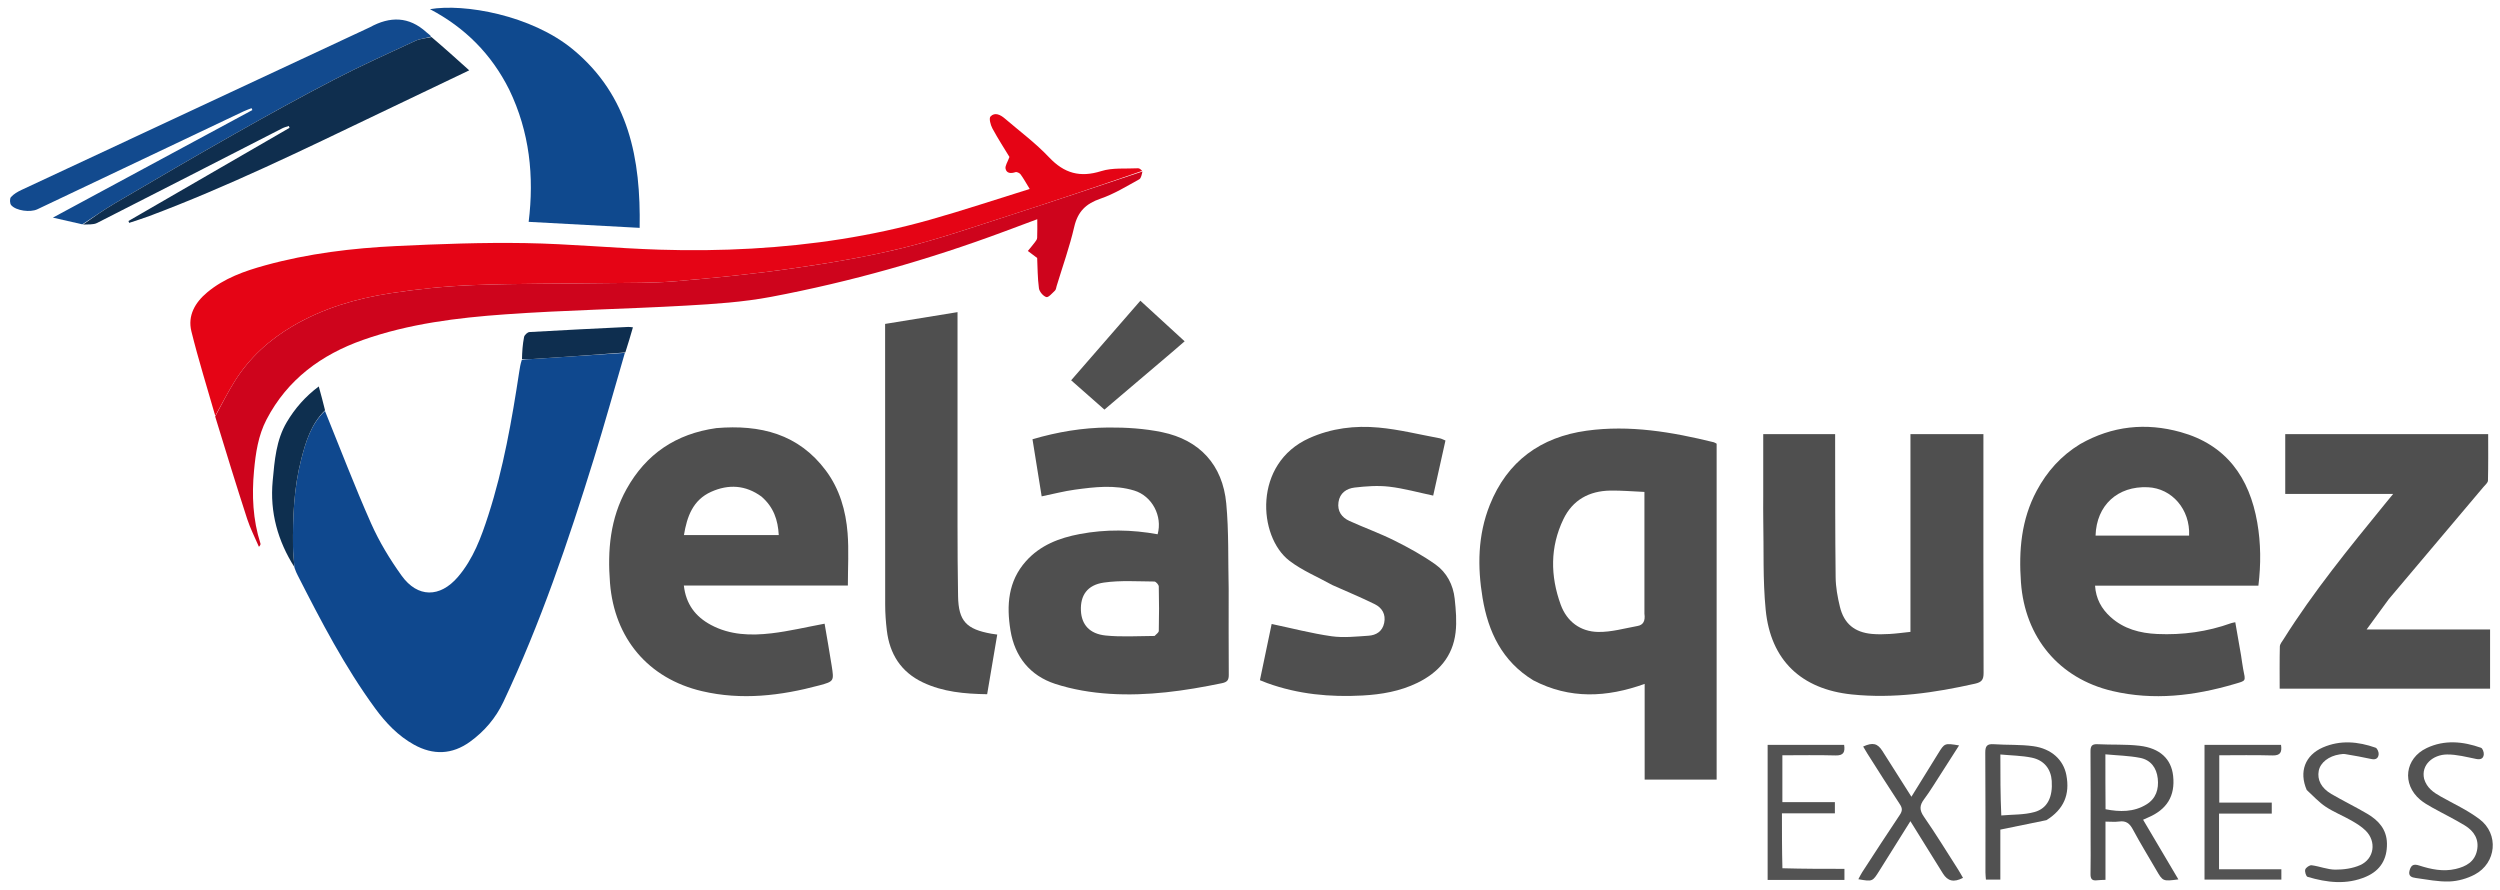 <svg version="1.1" id="Layer_1" xmlns="http://www.w3.org/2000/svg" xmlns:xlink="http://www.w3.org/1999/xlink" x="0px" y="0px"
	 width="100%" viewBox="0 0 1545 550" enable-background="new 0 0 1545 550" xml:space="preserve">
<path fill="none" opacity="1" stroke="none" 
	d="
M1187,551 
	C791.38,551 396.261,551 1.071,551 
	C1.071,367.736 1.071,184.471 1.071,1.103 
	C516,1.103 1031,1.103 1545.978,1.103 
	C1545.978,184.406 1545.978,367.703 1545.978,551 
	C1426.471,551 1306.985,551 1187,551 
M266.741,22.281 
	C265.664,21.501 264.499,20.817 263.522,19.927 
	C252.694,10.063 241.006,10.025 228.691,16.795 
	C227.963,17.195 227.185,17.5 226.431,17.852 
	C155.374,51.013 84.313,84.165 13.28,117.378 
	C10.905,118.489 8.462,119.908 6.764,121.818 
	C5.927,122.759 6.025,125.758 6.909,126.779 
	C9.943,130.284 18.753,131.393 23.06,129.348 
	C65.531,109.174 108.003,89.002 150.483,68.849 
	C152.099,68.082 153.807,67.509 155.472,66.845 
	C155.634,67.235 155.796,67.625 155.958,68.015 
	C115.154,90.019 74.351,112.022 32.688,134.49 
	C39.569,136.059 45.23,137.35 51.641,138.919 
	C54.439,138.582 57.616,138.994 59.977,137.796 
	C98.192,118.409 136.301,98.813 174.45,79.294 
	C175.713,78.648 177.138,78.318 178.487,77.841 
	C178.638,78.228 178.789,78.614 178.94,79.001 
	C145.757,98.194 112.574,117.387 79.391,136.58 
	C79.539,136.967 79.687,137.353 79.836,137.739 
	C84.015,136.329 88.239,135.038 92.367,133.489 
	C140.773,115.323 187.173,92.66 233.736,70.364 
	C252.232,61.507 270.737,52.668 289.974,43.469 
	C282.567,36.795 274.83,29.823 266.741,22.281 
M132.941,257.811 
	C139.521,278.794 145.974,299.818 152.762,320.733 
	C154.675,326.629 157.571,332.205 160.016,337.928 
	C160.955,337.011 161.109,336.351 160.932,335.795 
	C156.256,321.136 155.576,306.131 156.985,290.939 
	C158,279.996 159.546,269.19 164.721,259.258 
	C177.646,234.45 198.631,219.148 224.317,210.078 
	C252.7,200.055 282.485,196.381 312.26,194.265 
	C349.416,191.625 386.709,190.98 423.909,188.87 
	C441.484,187.873 459.217,186.727 476.465,183.466 
	C525.676,174.162 573.775,160.545 620.739,143.044 
	C627.367,140.574 633.992,138.098 641.031,135.472 
	C641.031,139.764 641.136,143.41 640.96,147.043 
	C640.914,148.004 640.105,149 639.467,149.846 
	C638.111,151.643 636.638,153.352 635.213,155.098 
	C637.017,156.455 638.822,157.812 640.967,159.425 
	C641.244,165.244 641.201,171.758 642.06,178.152 
	C642.341,180.244 644.666,182.987 646.628,183.599 
	C647.897,183.994 650.304,181.166 651.994,179.564 
	C652.63,178.961 652.707,177.749 652.994,176.802 
	C656.695,164.612 661.014,152.565 663.879,140.181 
	C666.063,130.74 671.104,125.85 680.109,122.772 
	C688.469,119.914 696.201,115.128 704.01,110.829 
	C705.326,110.105 705.631,107.546 705.964,105.119 
	C705.072,104.723 704.16,103.944 703.292,103.99 
	C695.671,104.391 687.615,103.528 680.539,105.75 
	C667.471,109.854 657.712,107.156 648.34,97.237 
	C640.037,88.449 630.178,81.126 620.952,73.219 
	C618.297,70.944 614.835,69.156 612.144,71.981 
	C611.07,73.108 612.141,77.201 613.308,79.365 
	C616.77,85.788 620.766,91.924 623.839,96.996 
	C622.719,100.15 621.027,102.467 621.442,104.31 
	C622.094,107.214 624.791,107.317 627.567,106.386 
	C628.405,106.105 630.129,106.936 630.735,107.773 
	C632.657,110.428 634.243,113.327 636.356,116.78 
	C615.411,123.281 595.13,130.048 574.577,135.852 
	C538.615,146.008 501.788,151.502 464.536,153.624 
	C445.627,154.702 426.608,154.898 407.676,154.301 
	C379.933,153.428 352.236,150.685 324.495,150.229 
	C298.068,149.795 271.586,150.79 245.17,152.042 
	C217.757,153.342 190.522,156.645 163.956,163.963 
	C151.097,167.505 138.555,171.928 128.085,180.656 
	C120.542,186.944 115.873,195.026 118.285,204.79 
	C122.618,222.335 128.051,239.609 132.941,257.811 
M200.925,253.174 
	C199.641,248.481 198.356,243.789 196.995,238.816 
	C188.693,245.048 182.292,252.336 177.248,260.844 
	C170.605,272.047 169.715,284.589 168.526,297.137 
	C166.673,316.699 171.763,334.407 182.04,351.633 
	C182.702,352.973 183.349,354.321 184.027,355.653 
	C198.443,383.951 213.072,412.136 231.907,437.845 
	C238.432,446.751 246.002,454.732 255.801,460.18 
	C267.693,466.792 279.379,466.415 290.481,458.386 
	C299.39,451.943 306.365,443.769 311.087,433.775 
	C333.996,385.289 351.167,334.656 366.999,283.543 
	C373.728,261.819 379.802,239.893 386.72,217.584 
	C388.177,212.549 389.633,207.514 391.148,202.278 
	C389.884,202.171 389.063,202.007 388.252,202.047 
	C367.898,203.045 347.542,204.014 327.199,205.208 
	C325.989,205.279 324.113,207.041 323.872,208.275 
	C322.989,212.792 322.668,217.418 321.935,222.814 
	C321.587,225.117 321.241,227.42 320.89,229.723 
	C316.333,259.647 311.122,289.445 301.812,318.33 
	C297.423,331.95 292.498,345.448 282.991,356.545 
	C271.918,369.47 258.085,369.518 248.187,355.736 
	C240.957,345.669 234.39,334.84 229.367,323.534 
	C219.193,300.631 210.266,277.173 200.925,253.174 
M947.906,420.66 
	C970.153,432.198 992.909,431.077 1016.397,422.645 
	C1016.397,442.814 1016.397,462.239 1016.397,481.777 
	C1031.459,481.777 1046.054,481.777 1060.881,481.777 
	C1060.881,412.457 1060.881,343.362 1060.881,274.205 
	C1060.274,273.892 1059.72,273.459 1059.098,273.306 
	C1033.26,266.955 1007.106,262.488 980.511,266.173 
	C952.215,270.093 931.509,284.949 920.681,312.1 
	C913.229,330.786 913.007,350.2 916.238,369.599 
	C919.715,390.472 928.29,408.675 947.906,420.66 
M1285.211,274.667 
	C1273.684,281.687 1265.085,291.345 1258.708,303.222 
	C1249.124,321.072 1247.534,340.175 1248.949,359.892 
	C1251.39,393.894 1272.431,419.285 1305.442,427.048 
	C1330.905,433.036 1356.082,430.035 1380.827,422.749 
	C1388.361,420.531 1387.809,421.204 1386.27,413.419 
	C1385.722,410.648 1385.449,407.823 1384.973,405.035 
	C1383.814,398.243 1382.61,391.459 1381.4,384.536 
	C1380.119,384.823 1379.462,384.899 1378.856,385.117 
	C1364.091,390.434 1348.808,392.505 1333.208,391.81 
	C1322.553,391.334 1312.454,388.709 1304.262,381.251 
	C1298.686,376.175 1295.268,370.021 1294.74,361.932 
	C1328.664,361.932 1362.106,361.932 1395.692,361.932 
	C1397.31,348.66 1397.221,335.736 1394.987,322.906 
	C1390.136,295.044 1375.804,274.859 1347.568,267.015 
	C1326.164,261.07 1305.377,263.127 1285.211,274.667 
M442.267,264.662 
	C417.681,268.082 399.261,280.57 387.186,302.273 
	C377.089,320.423 375.372,340.072 376.983,360.31 
	C379.702,394.476 400.57,419.315 433.831,427.134 
	C458.263,432.877 482.458,429.983 506.349,423.566 
	C515.434,421.126 515.452,420.849 514.003,411.564 
	C512.607,402.608 511,393.685 509.603,385.442 
	C498.283,387.545 487.62,390.115 476.804,391.383 
	C463.996,392.884 451.14,392.531 439.313,386.179 
	C429.801,381.071 423.918,373.4 422.62,361.85 
	C456.649,361.85 490.221,361.85 523.982,361.85 
	C523.982,350.743 524.642,340.073 523.818,329.519 
	C522.733,315.613 518.908,302.267 510.422,290.863 
	C493.532,268.165 469.881,262.283 442.267,264.662 
M759.32,363.5 
	C758.901,346.031 759.455,328.47 757.825,311.114 
	C755.595,287.367 741.437,271.911 718.128,267.075 
	C707.317,264.833 696.011,264.119 684.94,264.198 
	C669.149,264.309 653.553,266.901 638.08,271.464 
	C640.007,283.459 641.893,295.198 643.749,306.753 
	C650.97,305.267 657.562,303.53 664.267,302.615 
	C676.479,300.949 688.81,299.475 700.922,303.151 
	C711.991,306.511 718.535,318.928 715.418,330.178 
	C699.401,327.255 683.328,327.007 667.289,330.04 
	C654.633,332.432 642.893,336.905 634.051,346.803 
	C622.965,359.215 621.954,374.124 624.465,389.544 
	C627.127,405.884 636.584,417.57 652.127,422.637 
	C662.884,426.143 674.444,428.057 685.765,428.775 
	C709.143,430.258 732.245,426.972 755.147,422.214 
	C758.542,421.509 759.406,420.217 759.382,416.988 
	C759.252,399.493 759.32,381.996 759.32,363.5 
M1089.68,307.5 
	C1089.68,311.999 1089.601,316.5 1089.694,320.998 
	C1090.08,339.634 1089.373,358.383 1091.194,376.881 
	C1094.264,408.068 1113.193,425.933 1144.429,429.172 
	C1170.244,431.849 1195.522,428.158 1220.644,422.501 
	C1224.658,421.597 1225.871,420.061 1225.856,415.894 
	C1225.688,368.4 1225.749,320.906 1225.749,273.412 
	C1225.749,271.785 1225.749,270.158 1225.749,268.307 
	C1210.581,268.307 1195.871,268.307 1180.661,268.307 
	C1180.661,309.173 1180.661,349.733 1180.661,390.499 
	C1176.074,390.98 1171.964,391.563 1167.833,391.798 
	C1164.181,392.006 1160.48,392.101 1156.845,391.766 
	C1146.131,390.776 1139.615,385.459 1137.075,375.027 
	C1135.629,369.088 1134.5,362.91 1134.426,356.825 
	C1134.089,329.167 1134.178,301.505 1134.115,273.844 
	C1134.111,272.054 1134.114,270.264 1134.114,268.288 
	C1119.122,268.288 1104.559,268.288 1089.68,268.288 
	C1089.68,281.217 1089.68,293.858 1089.68,307.5 
M1476.478,369.985 
	C1495.916,346.976 1515.359,323.969 1534.782,300.947 
	C1535.834,299.699 1537.529,298.335 1537.563,296.991 
	C1537.804,287.405 1537.692,277.809 1537.692,268.28 
	C1495.466,268.28 1453.897,268.28 1412.277,268.28 
	C1412.277,280.631 1412.277,292.7 1412.277,305.252 
	C1434.391,305.252 1456.234,305.252 1478.966,305.252 
	C1476.817,307.877 1475.259,309.772 1473.709,311.674 
	C1451.734,338.646 1429.725,365.594 1411.177,395.133 
	C1410.3,396.531 1408.98,398.035 1408.944,399.515 
	C1408.732,408.247 1408.84,416.987 1408.84,425.616 
	C1452.59,425.616 1495.783,425.616 1538.868,425.616 
	C1538.868,413.295 1538.868,401.359 1538.868,389 
	C1526.176,389 1513.725,389 1501.274,389 
	C1488.709,389 1476.144,389 1462.571,389 
	C1467.475,382.294 1471.764,376.428 1476.478,369.985 
M823.773,361.765 
	C832.413,365.608 841.179,369.199 849.643,373.399 
	C854.106,375.613 856.555,379.643 855.421,385.008 
	C854.32,390.219 850.494,392.565 845.715,392.878 
	C838.107,393.376 830.318,394.257 822.859,393.197 
	C810.585,391.452 798.514,388.285 785.884,385.618 
	C783.606,396.524 781.138,408.341 778.628,420.362 
	C780.38,421.058 781.725,421.633 783.098,422.131 
	C802.192,429.06 821.974,430.929 842.092,429.82 
	C853.771,429.176 865.228,427.21 875.893,422.022 
	C889.034,415.63 897.835,405.652 899.55,390.867 
	C900.344,384.02 899.743,376.915 898.998,370.01 
	C898.07,361.402 894.072,353.756 887.088,348.806 
	C879.154,343.183 870.513,338.433 861.79,334.083 
	C852.74,329.57 843.16,326.132 833.938,321.945 
	C829.143,319.768 826.387,315.902 827.18,310.333 
	C827.991,304.643 832.204,301.885 837.159,301.31 
	C844.213,300.49 851.489,299.939 858.496,300.76 
	C867.614,301.829 876.56,304.355 885.713,306.281 
	C888.224,295.003 890.742,283.696 893.292,272.244 
	C891.841,271.666 890.82,271.057 889.724,270.855 
	C877.167,268.535 864.68,265.398 852.012,264.233 
	C837.362,262.887 822.834,264.599 809.051,270.807 
	C774.331,286.445 777.434,331.618 796.812,346.508 
	C804.719,352.584 814.285,356.501 823.773,361.765 
M591.751,279.5 
	C591.751,250.758 591.751,222.016 591.751,192.9 
	C576.373,195.402 561.714,197.786 546.998,200.18 
	C546.998,202.594 546.997,204.419 546.997,206.245 
	C546.997,262.061 546.97,317.877 547.042,373.693 
	C547.049,379.002 547.431,384.339 548.061,389.612 
	C549.804,404.18 556.771,415.277 570.297,421.71 
	C582.768,427.64 596.115,428.803 610.061,429.03 
	C612.163,416.602 614.222,404.427 616.297,392.16 
	C614.61,391.916 613.627,391.804 612.655,391.629 
	C597.32,388.866 592.357,383.977 592.086,368.455 
	C591.576,339.143 591.82,309.819 591.751,279.5 
M314.863,55.692 
	C327.361,81.603 330.154,109.014 326.716,137.103 
	C349.964,138.361 372.447,139.578 395.304,140.815 
	C396.032,98.278 388.829,59.283 354.116,30.582 
	C328.345,9.273 286.739,2.043 265.726,5.668 
	C287.34,17.034 303.654,33.353 314.863,55.692 
M723.689,218.174 
	C726.418,215.828 729.146,213.482 732.112,210.932 
	C722.789,202.386 713.879,194.218 704.744,185.844 
	C690.349,202.392 676.22,218.636 661.966,235.023 
	C669.108,241.313 675.79,247.197 682.536,253.138 
	C696.286,241.465 709.723,230.057 723.689,218.174 
M1291.993,517.5 
	C1291.993,524.996 1292.102,532.494 1291.939,539.986 
	C1291.875,542.948 1292.69,544.419 1295.859,544.027 
	C1297.448,543.83 1299.062,543.844 1301.188,543.735 
	C1301.188,531.598 1301.188,519.858 1301.188,507.758 
	C1304.377,507.758 1307.061,508.058 1309.65,507.691 
	C1313.952,507.08 1316.163,508.941 1318.141,512.638 
	C1322.688,521.136 1327.748,529.359 1332.589,537.701 
	C1336.655,544.708 1336.648,544.712 1346.241,543.47 
	C1338.862,530.992 1331.668,518.828 1324.431,506.591 
	C1325.707,506.019 1326.458,505.663 1327.224,505.343 
	C1339.19,500.336 1344.334,491.918 1342.998,479.518 
	C1341.876,469.106 1334.949,462.373 1322.25,460.879 
	C1313.698,459.873 1304.976,460.384 1296.346,459.925 
	C1292.67,459.73 1291.902,461.174 1291.929,464.531 
	C1292.067,481.853 1291.993,499.177 1291.993,517.5 
M1199.976,477.485 
	C1203.486,471.985 1206.996,466.486 1210.707,460.67 
	C1201.767,459.189 1201.774,459.193 1197.745,465.719 
	C1192.369,474.425 1186.982,483.125 1181.259,492.381 
	C1175.054,482.595 1169.198,473.351 1163.333,464.113 
	C1160.334,459.388 1157.401,458.64 1151.432,461.356 
	C1152.281,462.787 1153.068,464.2 1153.935,465.561 
	C1160.634,476.077 1167.259,486.642 1174.125,497.048 
	C1175.747,499.507 1175.724,501.143 1174.082,503.587 
	C1166.199,515.318 1158.535,527.197 1150.824,539.043 
	C1149.967,540.359 1149.306,541.803 1148.46,543.359 
	C1157.22,544.884 1157.211,544.878 1161.414,538.155 
	C1167.708,528.089 1174.018,518.032 1180.624,507.488 
	C1187.575,518.676 1194.126,529.264 1200.724,539.822 
	C1203.712,544.605 1207.465,545.455 1213.138,542.516 
	C1212.138,540.802 1211.206,539.064 1210.146,537.408 
	C1203.153,526.485 1196.386,515.403 1188.994,504.755 
	C1186.121,500.616 1186.214,497.747 1189.114,493.888 
	C1192.902,488.847 1196.104,483.366 1199.976,477.485 
M1265.062,506.691 
	C1275.423,500.144 1279.334,491.054 1277,478.945 
	C1275.208,469.65 1267.923,462.729 1256.596,461.147 
	C1248.567,460.026 1240.327,460.494 1232.204,459.924 
	C1228.036,459.632 1226.867,461 1226.899,465.179 
	C1227.091,489.84 1226.989,514.504 1227.007,539.167 
	C1227.008,540.611 1227.194,542.055 1227.301,543.597 
	C1230.383,543.597 1233.079,543.597 1236.211,543.597 
	C1236.211,532.602 1236.211,522.006 1236.211,512.697 
	C1246.061,510.708 1255.224,508.858 1265.062,506.691 
M1379.558,495.988 
	C1376.809,495.988 1374.06,495.988 1371.506,495.988 
	C1371.506,485.818 1371.506,476.421 1371.506,466.765 
	C1382.696,466.765 1393.516,466.545 1404.321,466.863 
	C1409.352,467.011 1410.333,464.786 1409.673,460.339 
	C1393.872,460.339 1378.173,460.339 1362.391,460.339 
	C1362.391,488.371 1362.391,516.051 1362.391,543.612 
	C1378.504,543.612 1394.211,543.612 1409.882,543.612 
	C1409.882,541.42 1409.882,539.636 1409.882,537.217 
	C1396.944,537.217 1384.228,537.217 1371.361,537.217 
	C1371.361,525.499 1371.361,514.42 1371.361,502.792 
	C1382.307,502.792 1393.034,502.792 1403.949,502.792 
	C1403.949,500.226 1403.949,498.216 1403.949,495.988 
	C1395.849,495.988 1388.197,495.988 1379.558,495.988 
M1101.238,536.204 
	C1101.238,525.14 1101.238,514.075 1101.238,502.642 
	C1112.531,502.642 1123.139,502.642 1133.958,502.642 
	C1133.958,500.238 1133.958,498.225 1133.958,495.718 
	C1122.788,495.718 1112.052,495.718 1101.505,495.718 
	C1101.505,485.82 1101.505,476.422 1101.505,466.765 
	C1112.696,466.765 1123.517,466.545 1134.322,466.863 
	C1139.355,467.011 1140.333,464.785 1139.674,460.341 
	C1123.869,460.341 1108.17,460.341 1092.396,460.341 
	C1092.396,488.377 1092.396,516.059 1092.396,543.781 
	C1108.403,543.781 1124.002,543.781 1139.862,543.781 
	C1139.862,541.649 1139.862,539.747 1139.862,536.953 
	C1127.034,536.953 1114.433,536.953 1101.238,536.204 
M1498.053,480.966 
	C1496.069,472.64 1503.61,466.354 1512.254,466.267 
	C1518.275,466.207 1524.346,467.852 1530.334,469.044 
	C1533.099,469.594 1534.767,468.754 1534.983,466.185 
	C1535.096,464.841 1534.233,462.47 1533.257,462.124 
	C1522.107,458.177 1510.755,457.066 1499.727,462.273 
	C1486.182,468.669 1484.242,484.557 1495.658,494.22 
	C1497.919,496.134 1500.567,497.638 1503.17,499.092 
	C1509.846,502.82 1516.749,506.164 1523.273,510.136 
	C1528.929,513.581 1532.257,518.742 1530.765,525.693 
	C1529.277,532.624 1523.998,535.516 1517.611,537.017 
	C1509.833,538.844 1502.363,537.227 1495.043,534.881 
	C1491.748,533.825 1490.159,534.431 1489.159,537.777 
	C1488.047,541.502 1490.438,542.263 1492.983,542.606 
	C1499.885,543.536 1506.848,545.002 1513.733,544.753 
	C1519.025,544.562 1524.694,542.956 1529.394,540.466 
	C1542.804,533.361 1544.491,515.434 1532.375,506.28 
	C1525.014,500.718 1516.421,496.775 1508.32,492.215 
	C1503.876,489.715 1499.814,486.947 1498.053,480.966 
M1425.767,488.524 
	C1429.573,491.909 1433.067,495.767 1437.269,498.557 
	C1442.229,501.851 1447.884,504.077 1453.078,507.046 
	C1456.229,508.847 1459.44,510.811 1461.991,513.34 
	C1468.772,520.065 1467.315,530.709 1458.639,534.61 
	C1453.991,536.699 1448.404,537.454 1443.246,537.435 
	C1438.369,537.417 1433.528,535.366 1428.604,534.732 
	C1427.345,534.57 1425.069,536.123 1424.646,537.361 
	C1424.216,538.624 1425.15,541.612 1426.07,541.887 
	C1438.088,545.471 1450.244,546.95 1462.222,541.786 
	C1471.106,537.957 1475.317,530.912 1475.136,521.226 
	C1474.974,512.553 1469.931,507.026 1463.054,502.964 
	C1455.76,498.655 1448.102,494.962 1440.785,490.688 
	C1434.49,487.012 1431.927,481.857 1432.984,476.336 
	C1433.944,471.319 1439.129,467.237 1445.925,466.212 
	C1447.072,466.039 1448.287,465.858 1449.408,466.05 
	C1454.787,466.969 1460.173,467.883 1465.497,469.071 
	C1468.354,469.708 1469.861,468.491 1470.018,466.024 
	C1470.102,464.707 1469.12,462.432 1468.097,462.072 
	C1457.284,458.264 1446.307,457.213 1435.481,461.946 
	C1424.539,466.73 1420.668,476.94 1425.767,488.524 
z"/>
<path fill="#0F488E" opacity="1" stroke="none" 
	d="
M386.175,218.059 
	C379.802,239.893 373.728,261.819 366.999,283.543 
	C351.167,334.656 333.996,385.289 311.087,433.775 
	C306.365,443.769 299.39,451.943 290.481,458.386 
	C279.379,466.415 267.693,466.792 255.801,460.18 
	C246.002,454.732 238.432,446.751 231.907,437.845 
	C213.072,412.136 198.443,383.951 184.027,355.653 
	C183.349,354.321 182.702,352.973 181.981,350.828 
	C181.625,345.902 181.107,341.782 181.069,337.658 
	C180.9,319.571 181.593,301.505 186.142,283.911 
	C188.959,273.015 192.192,262.095 200.825,253.944 
	C210.266,277.173 219.193,300.631 229.367,323.534 
	C234.39,334.84 240.957,345.669 248.187,355.736 
	C258.085,369.518 271.918,369.47 282.991,356.545 
	C292.498,345.448 297.423,331.95 301.812,318.33 
	C311.122,289.445 316.333,259.647 320.89,229.723 
	C321.241,227.42 321.587,225.117 322.48,222.41 
	C325.177,221.958 327.334,221.991 329.479,221.85 
	C348.379,220.604 367.276,219.327 386.175,218.059 
z"/>
<path fill="#4F4F4F" opacity="1" stroke="none" 
	d="
M947.602,420.453 
	C928.29,408.675 919.715,390.472 916.238,369.599 
	C913.007,350.2 913.229,330.786 920.681,312.1 
	C931.509,284.949 952.215,270.093 980.511,266.173 
	C1007.106,262.488 1033.26,266.955 1059.098,273.306 
	C1059.72,273.459 1060.274,273.892 1060.881,274.205 
	C1060.881,343.362 1060.881,412.457 1060.881,481.777 
	C1046.054,481.777 1031.459,481.777 1016.397,481.777 
	C1016.397,462.239 1016.397,442.814 1016.397,422.645 
	C992.909,431.077 970.153,432.198 947.602,420.453 
M1016.254,379.286 
	C1016.254,354.396 1016.254,329.506 1016.254,304.007 
	C1008.747,303.688 1001.966,303.078 995.196,303.181 
	C982.171,303.38 971.931,308.908 966.185,320.85 
	C957.886,338.099 958.081,355.962 964.506,373.658 
	C968.311,384.138 976.673,390.35 987.67,390.541 
	C995.773,390.681 1003.941,388.318 1012.04,386.849 
	C1015.541,386.215 1016.875,383.723 1016.254,379.286 
z"/>
<path fill="#4F4F4F" opacity="1" stroke="none" 
	d="
M1285.51,274.455 
	C1305.377,263.127 1326.164,261.07 1347.568,267.015 
	C1375.804,274.859 1390.136,295.044 1394.987,322.906 
	C1397.221,335.736 1397.31,348.66 1395.692,361.932 
	C1362.106,361.932 1328.664,361.932 1294.74,361.932 
	C1295.268,370.021 1298.686,376.175 1304.262,381.251 
	C1312.454,388.709 1322.553,391.334 1333.208,391.81 
	C1348.808,392.505 1364.091,390.434 1378.856,385.117 
	C1379.462,384.899 1380.119,384.823 1381.4,384.536 
	C1382.61,391.459 1383.814,398.243 1384.973,405.035 
	C1385.449,407.823 1385.722,410.648 1386.27,413.419 
	C1387.809,421.204 1388.361,420.531 1380.827,422.749 
	C1356.082,430.035 1330.905,433.036 1305.442,427.048 
	C1272.431,419.285 1251.39,393.894 1248.949,359.892 
	C1247.534,340.175 1249.124,321.072 1258.708,303.222 
	C1265.085,291.345 1273.684,281.687 1285.51,274.455 
M1339.493,331.002 
	C1343.96,331.002 1348.428,331.002 1352.867,331.002 
	C1353.605,314.847 1342.289,301.787 1327.388,301.114 
	C1308.708,300.27 1295.616,312.221 1295.055,331.002 
	C1309.54,331.002 1324.018,331.002 1339.493,331.002 
z"/>
<path fill="#4F4F4F" opacity="1" stroke="none" 
	d="
M442.705,264.566 
	C469.881,262.283 493.532,268.165 510.422,290.863 
	C518.908,302.267 522.733,315.613 523.818,329.519 
	C524.642,340.073 523.982,350.743 523.982,361.85 
	C490.221,361.85 456.649,361.85 422.62,361.85 
	C423.918,373.4 429.801,381.071 439.313,386.179 
	C451.14,392.531 463.996,392.884 476.804,391.383 
	C487.62,390.115 498.283,387.545 509.603,385.442 
	C511,393.685 512.607,402.608 514.003,411.564 
	C515.452,420.849 515.434,421.126 506.349,423.566 
	C482.458,429.983 458.263,432.877 433.831,427.134 
	C400.57,419.315 379.702,394.476 376.983,360.31 
	C375.372,340.072 377.089,320.423 387.186,302.273 
	C399.261,280.57 417.681,268.082 442.705,264.566 
M470.57,306.867 
	C460.78,299.72 450.214,299.104 439.461,303.949 
	C428.197,309.024 424.563,319.233 422.677,330.671 
	C442.349,330.671 461.7,330.671 481.272,330.671 
	C480.769,321.362 478.132,313.398 470.57,306.867 
z"/>
<path fill="#4F4F4F" opacity="1" stroke="none" 
	d="
M759.32,364 
	C759.32,381.996 759.252,399.493 759.382,416.988 
	C759.406,420.217 758.542,421.509 755.147,422.214 
	C732.245,426.972 709.143,430.258 685.765,428.775 
	C674.444,428.057 662.884,426.143 652.127,422.637 
	C636.584,417.57 627.127,405.884 624.465,389.544 
	C621.954,374.124 622.965,359.215 634.051,346.803 
	C642.893,336.905 654.633,332.432 667.289,330.04 
	C683.328,327.007 699.401,327.255 715.418,330.178 
	C718.535,318.928 711.991,306.511 700.922,303.151 
	C688.81,299.475 676.479,300.949 664.267,302.615 
	C657.562,303.53 650.97,305.267 643.749,306.753 
	C641.893,295.198 640.007,283.459 638.08,271.464 
	C653.553,266.901 669.149,264.309 684.94,264.198 
	C696.011,264.119 707.317,264.833 718.128,267.075 
	C741.437,271.911 755.595,287.367 757.825,311.114 
	C759.455,328.47 758.901,346.031 759.32,364 
M713.56,393.014 
	C714.458,391.978 716.112,390.958 716.135,389.903 
	C716.341,380.752 716.348,371.592 716.126,362.442 
	C716.1,361.354 714.349,359.39 713.389,359.385 
	C702.979,359.327 692.423,358.564 682.198,360.031 
	C671.867,361.513 667.599,368.015 668.01,377.376 
	C668.388,385.97 673.317,391.745 683.331,392.751 
	C693.02,393.724 702.871,393.078 713.56,393.014 
z"/>
<path fill="#4F4F4F" opacity="1" stroke="none" 
	d="
M1089.68,307 
	C1089.68,293.858 1089.68,281.217 1089.68,268.288 
	C1104.559,268.288 1119.122,268.288 1134.114,268.288 
	C1134.114,270.264 1134.111,272.054 1134.115,273.844 
	C1134.178,301.505 1134.089,329.167 1134.426,356.825 
	C1134.5,362.91 1135.629,369.088 1137.075,375.027 
	C1139.615,385.459 1146.131,390.776 1156.845,391.766 
	C1160.48,392.101 1164.181,392.006 1167.833,391.798 
	C1171.964,391.563 1176.074,390.98 1180.661,390.499 
	C1180.661,349.733 1180.661,309.173 1180.661,268.307 
	C1195.871,268.307 1210.581,268.307 1225.749,268.307 
	C1225.749,270.158 1225.749,271.785 1225.749,273.412 
	C1225.749,320.906 1225.688,368.4 1225.856,415.894 
	C1225.871,420.061 1224.658,421.597 1220.644,422.501 
	C1195.522,428.158 1170.244,431.849 1144.429,429.172 
	C1113.193,425.933 1094.264,408.068 1091.194,376.881 
	C1089.373,358.383 1090.08,339.634 1089.694,320.998 
	C1089.601,316.5 1089.68,311.999 1089.68,307 
z"/>
<path fill="#E50415" opacity="1" stroke="none" 
	d="
M133.024,256.996 
	C128.051,239.609 122.618,222.335 118.285,204.79 
	C115.873,195.026 120.542,186.944 128.085,180.656 
	C138.555,171.928 151.097,167.505 163.956,163.963 
	C190.522,156.645 217.757,153.342 245.17,152.042 
	C271.586,150.79 298.068,149.795 324.495,150.229 
	C352.236,150.685 379.933,153.428 407.676,154.301 
	C426.608,154.898 445.627,154.702 464.536,153.624 
	C501.788,151.502 538.615,146.008 574.577,135.852 
	C595.13,130.048 615.411,123.281 636.356,116.78 
	C634.243,113.327 632.657,110.428 630.735,107.773 
	C630.129,106.936 628.405,106.105 627.567,106.386 
	C624.791,107.317 622.094,107.214 621.442,104.31 
	C621.027,102.467 622.719,100.15 623.839,96.996 
	C620.766,91.924 616.77,85.788 613.308,79.365 
	C612.141,77.201 611.07,73.108 612.144,71.981 
	C614.835,69.156 618.297,70.944 620.952,73.219 
	C630.178,81.126 640.037,88.449 648.34,97.237 
	C657.712,107.156 667.471,109.854 680.539,105.75 
	C687.615,103.528 695.671,104.391 703.292,103.99 
	C704.16,103.944 705.072,104.723 705.815,105.626 
	C678.546,115.105 651.481,124.249 624.288,132.998 
	C602.178,140.11 580.168,147.772 557.65,153.308 
	C535.384,158.781 512.636,162.572 489.92,165.856 
	C465.893,169.329 441.689,171.751 417.493,173.818 
	C403.283,175.032 388.938,174.764 374.651,174.977 
	C347.372,175.386 320.072,175.143 292.819,176.183 
	C275.672,176.837 258.48,178.582 241.515,181.19 
	C220.297,184.451 199.781,190.459 180.998,201.451 
	C166.406,209.992 154.236,221.04 145.224,235.336 
	C140.81,242.337 137.069,249.762 133.024,256.996 
z"/>
<path fill="#4F4F4F" opacity="1" stroke="none" 
	d="
M1476.265,370.274 
	C1471.764,376.428 1467.475,382.294 1462.571,389 
	C1476.144,389 1488.709,389 1501.274,389 
	C1513.725,389 1526.176,389 1538.868,389 
	C1538.868,401.359 1538.868,413.295 1538.868,425.616 
	C1495.783,425.616 1452.59,425.616 1408.84,425.616 
	C1408.84,416.987 1408.732,408.247 1408.944,399.515 
	C1408.98,398.035 1410.3,396.531 1411.177,395.133 
	C1429.725,365.594 1451.734,338.646 1473.709,311.674 
	C1475.259,309.772 1476.817,307.877 1478.966,305.252 
	C1456.234,305.252 1434.391,305.252 1412.277,305.252 
	C1412.277,292.7 1412.277,280.631 1412.277,268.28 
	C1453.897,268.28 1495.466,268.28 1537.692,268.28 
	C1537.692,277.809 1537.804,287.405 1537.563,296.991 
	C1537.529,298.335 1535.834,299.699 1534.782,300.947 
	C1515.359,323.969 1495.916,346.976 1476.265,370.274 
z"/>
<path fill="#4F4F4F" opacity="1" stroke="none" 
	d="
M823.434,361.583 
	C814.285,356.501 804.719,352.584 796.812,346.508 
	C777.434,331.618 774.331,286.445 809.051,270.807 
	C822.834,264.599 837.362,262.887 852.012,264.233 
	C864.68,265.398 877.167,268.535 889.724,270.855 
	C890.82,271.057 891.841,271.666 893.292,272.244 
	C890.742,283.696 888.224,295.003 885.713,306.281 
	C876.56,304.355 867.614,301.829 858.496,300.76 
	C851.489,299.939 844.213,300.49 837.159,301.31 
	C832.204,301.885 827.991,304.643 827.18,310.333 
	C826.387,315.902 829.143,319.768 833.938,321.945 
	C843.16,326.132 852.74,329.57 861.79,334.083 
	C870.513,338.433 879.154,343.183 887.088,348.806 
	C894.072,353.756 898.07,361.402 898.998,370.01 
	C899.743,376.915 900.344,384.02 899.55,390.867 
	C897.835,405.652 889.034,415.63 875.893,422.022 
	C865.228,427.21 853.771,429.176 842.092,429.82 
	C821.974,430.929 802.192,429.06 783.098,422.131 
	C781.725,421.633 780.38,421.058 778.628,420.362 
	C781.138,408.341 783.606,396.524 785.884,385.618 
	C798.514,388.285 810.585,391.452 822.859,393.197 
	C830.318,394.257 838.107,393.376 845.715,392.878 
	C850.494,392.565 854.32,390.219 855.421,385.008 
	C856.555,379.643 854.106,375.613 849.643,373.399 
	C841.179,369.199 832.413,365.608 823.434,361.583 
z"/>
<path fill="#CE041C" opacity="1" stroke="none" 
	d="
M132.982,257.403 
	C137.069,249.762 140.81,242.337 145.224,235.336 
	C154.236,221.04 166.406,209.992 180.998,201.451 
	C199.781,190.459 220.297,184.451 241.515,181.19 
	C258.48,178.582 275.672,176.837 292.819,176.183 
	C320.072,175.143 347.372,175.386 374.651,174.977 
	C388.938,174.764 403.283,175.032 417.493,173.818 
	C441.689,171.751 465.893,169.329 489.92,165.856 
	C512.636,162.572 535.384,158.781 557.65,153.308 
	C580.168,147.772 602.178,140.11 624.288,132.998 
	C651.481,124.249 678.546,115.105 706.035,105.983 
	C705.631,107.546 705.326,110.105 704.01,110.829 
	C696.201,115.128 688.469,119.914 680.109,122.772 
	C671.104,125.85 666.063,130.74 663.879,140.181 
	C661.014,152.565 656.695,164.612 652.994,176.802 
	C652.707,177.749 652.63,178.961 651.994,179.564 
	C650.304,181.166 647.897,183.994 646.628,183.599 
	C644.666,182.987 642.341,180.244 642.06,178.152 
	C641.201,171.758 641.244,165.244 640.967,159.425 
	C638.822,157.812 637.017,156.455 635.213,155.098 
	C636.638,153.352 638.111,151.643 639.467,149.846 
	C640.105,149 640.914,148.004 640.96,147.043 
	C641.136,143.41 641.031,139.764 641.031,135.472 
	C633.992,138.098 627.367,140.574 620.739,143.044 
	C573.775,160.545 525.676,174.162 476.465,183.466 
	C459.217,186.727 441.484,187.873 423.909,188.87 
	C386.709,190.98 349.416,191.625 312.26,194.265 
	C282.485,196.381 252.7,200.055 224.317,210.078 
	C198.631,219.148 177.646,234.45 164.721,259.258 
	C159.546,269.19 158,279.996 156.985,290.939 
	C155.576,306.131 156.256,321.136 160.932,335.795 
	C161.109,336.351 160.955,337.011 160.016,337.928 
	C157.571,332.205 154.675,326.629 152.762,320.733 
	C145.974,299.818 139.521,278.794 132.982,257.403 
z"/>
<path fill="#4F4F4F" opacity="1" stroke="none" 
	d="
M591.751,280 
	C591.82,309.819 591.576,339.143 592.086,368.455 
	C592.357,383.977 597.32,388.866 612.655,391.629 
	C613.627,391.804 614.61,391.916 616.297,392.16 
	C614.222,404.427 612.163,416.602 610.061,429.03 
	C596.115,428.803 582.768,427.64 570.297,421.71 
	C556.771,415.277 549.804,404.18 548.061,389.612 
	C547.431,384.339 547.049,379.002 547.042,373.693 
	C546.97,317.877 546.997,262.061 546.997,206.245 
	C546.997,204.419 546.998,202.594 546.998,200.18 
	C561.714,197.786 576.373,195.402 591.751,192.9 
	C591.751,222.016 591.751,250.758 591.751,280 
z"/>
<path fill="#0F498E" opacity="1" stroke="none" 
	d="
M314.681,55.364 
	C303.654,33.353 287.34,17.034 265.726,5.668 
	C286.739,2.043 328.345,9.273 354.116,30.582 
	C388.829,59.283 396.032,98.278 395.304,140.815 
	C372.447,139.578 349.964,138.361 326.716,137.103 
	C330.154,109.014 327.361,81.603 314.681,55.364 
z"/>
<path fill="#124A8E" opacity="1" stroke="none" 
	d="
M50.89,138.642 
	C45.23,137.35 39.569,136.059 32.688,134.49 
	C74.351,112.022 115.154,90.019 155.958,68.015 
	C155.796,67.625 155.634,67.235 155.472,66.845 
	C153.807,67.509 152.099,68.082 150.483,68.849 
	C108.003,89.002 65.531,109.174 23.06,129.348 
	C18.753,131.393 9.943,130.284 6.909,126.779 
	C6.025,125.758 5.927,122.759 6.764,121.818 
	C8.462,119.908 10.905,118.489 13.28,117.378 
	C84.313,84.165 155.374,51.013 226.431,17.852 
	C227.185,17.5 227.963,17.195 228.691,16.795 
	C241.006,10.025 252.694,10.063 263.522,19.927 
	C264.499,20.817 265.664,21.501 266.499,22.614 
	C263.043,23.688 259.585,23.901 256.657,25.257 
	C239.921,33.009 223.081,40.59 206.715,49.074 
	C185.915,59.855 165.398,71.205 145.005,82.744 
	C120.271,96.74 95.749,111.113 71.235,125.492 
	C64.276,129.573 57.662,134.242 50.89,138.642 
z"/>
<path fill="#0F2E4E" opacity="1" stroke="none" 
	d="
M51.266,138.781 
	C57.662,134.242 64.276,129.573 71.235,125.492 
	C95.749,111.113 120.271,96.74 145.005,82.744 
	C165.398,71.205 185.915,59.855 206.715,49.074 
	C223.081,40.59 239.921,33.009 256.657,25.257 
	C259.585,23.901 263.043,23.688 266.674,22.899 
	C274.83,29.823 282.567,36.795 289.974,43.469 
	C270.737,52.668 252.232,61.507 233.736,70.364 
	C187.173,92.66 140.773,115.323 92.367,133.489 
	C88.239,135.038 84.015,136.329 79.836,137.739 
	C79.687,137.353 79.539,136.967 79.391,136.58 
	C112.574,117.387 145.757,98.194 178.94,79.001 
	C178.789,78.614 178.638,78.228 178.487,77.841 
	C177.138,78.318 175.713,78.648 174.45,79.294 
	C136.301,98.813 98.192,118.409 59.977,137.796 
	C57.616,138.994 54.439,138.582 51.266,138.781 
z"/>
<path fill="#505050" opacity="1" stroke="none" 
	d="
M723.424,218.411 
	C709.723,230.057 696.286,241.465 682.536,253.138 
	C675.79,247.197 669.108,241.313 661.966,235.023 
	C676.22,218.636 690.349,202.392 704.744,185.844 
	C713.879,194.218 722.789,202.386 732.112,210.932 
	C729.146,213.482 726.418,215.828 723.424,218.411 
z"/>
<path fill="#515151" opacity="1" stroke="none" 
	d="
M1291.993,517 
	C1291.993,499.177 1292.067,481.853 1291.929,464.531 
	C1291.902,461.174 1292.67,459.73 1296.346,459.925 
	C1304.976,460.384 1313.698,459.873 1322.25,460.879 
	C1334.949,462.373 1341.876,469.106 1342.998,479.518 
	C1344.334,491.918 1339.19,500.336 1327.224,505.343 
	C1326.458,505.663 1325.707,506.019 1324.431,506.591 
	C1331.668,518.828 1338.862,530.992 1346.241,543.47 
	C1336.648,544.712 1336.655,544.708 1332.589,537.701 
	C1327.748,529.359 1322.688,521.136 1318.141,512.638 
	C1316.163,508.941 1313.952,507.08 1309.65,507.691 
	C1307.061,508.058 1304.377,507.758 1301.188,507.758 
	C1301.188,519.858 1301.188,531.598 1301.188,543.735 
	C1299.062,543.844 1297.448,543.83 1295.859,544.027 
	C1292.69,544.419 1291.875,542.948 1291.939,539.986 
	C1292.102,532.494 1291.993,524.996 1291.993,517 
M1301.231,500.117 
	C1310.006,501.821 1318.676,501.979 1326.576,497.091 
	C1332.432,493.467 1334.213,487.694 1333.494,481.116 
	C1332.77,474.481 1329.132,469.653 1322.649,468.371 
	C1315.775,467.012 1308.657,466.886 1301.129,466.172 
	C1301.129,477.958 1301.129,488.567 1301.231,500.117 
z"/>
<path fill="#525252" opacity="1" stroke="none" 
	d="
M1199.767,477.78 
	C1196.104,483.366 1192.902,488.847 1189.114,493.888 
	C1186.214,497.747 1186.121,500.616 1188.994,504.755 
	C1196.386,515.403 1203.153,526.485 1210.146,537.408 
	C1211.206,539.064 1212.138,540.802 1213.138,542.516 
	C1207.465,545.455 1203.712,544.605 1200.724,539.822 
	C1194.126,529.264 1187.575,518.676 1180.624,507.488 
	C1174.018,518.032 1167.708,528.089 1161.414,538.155 
	C1157.211,544.878 1157.22,544.884 1148.46,543.359 
	C1149.306,541.803 1149.967,540.359 1150.824,539.043 
	C1158.535,527.197 1166.199,515.318 1174.082,503.587 
	C1175.724,501.143 1175.747,499.507 1174.125,497.048 
	C1167.259,486.642 1160.634,476.077 1153.935,465.561 
	C1153.068,464.2 1152.281,462.787 1151.432,461.356 
	C1157.401,458.64 1160.334,459.388 1163.333,464.113 
	C1169.198,473.351 1175.054,482.595 1181.259,492.381 
	C1186.982,483.125 1192.369,474.425 1197.745,465.719 
	C1201.774,459.193 1201.767,459.189 1210.707,460.67 
	C1206.996,466.486 1203.486,471.985 1199.767,477.78 
z"/>
<path fill="#515151" opacity="1" stroke="none" 
	d="
M1264.724,506.849 
	C1255.224,508.858 1246.061,510.708 1236.211,512.697 
	C1236.211,522.006 1236.211,532.602 1236.211,543.597 
	C1233.079,543.597 1230.383,543.597 1227.301,543.597 
	C1227.194,542.055 1227.008,540.611 1227.007,539.167 
	C1226.989,514.504 1227.091,489.84 1226.899,465.179 
	C1226.867,461 1228.036,459.632 1232.204,459.924 
	C1240.327,460.494 1248.567,460.026 1256.596,461.147 
	C1267.923,462.729 1275.208,469.65 1277,478.945 
	C1279.334,491.054 1275.423,500.144 1264.724,506.849 
M1236.797,503.958 
	C1243.671,503.328 1250.809,503.651 1257.35,501.827 
	C1265.412,499.58 1268.629,492.486 1267.978,482.612 
	C1267.497,475.318 1263.314,469.826 1255.66,468.24 
	C1249.448,466.954 1242.981,466.904 1236.221,466.267 
	C1236.221,479.312 1236.221,491.253 1236.797,503.958 
z"/>
<path fill="#535353" opacity="1" stroke="none" 
	d="
M1380.051,495.988 
	C1388.197,495.988 1395.849,495.988 1403.949,495.988 
	C1403.949,498.216 1403.949,500.226 1403.949,502.792 
	C1393.034,502.792 1382.307,502.792 1371.361,502.792 
	C1371.361,514.42 1371.361,525.499 1371.361,537.217 
	C1384.228,537.217 1396.944,537.217 1409.882,537.217 
	C1409.882,539.636 1409.882,541.42 1409.882,543.612 
	C1394.211,543.612 1378.504,543.612 1362.391,543.612 
	C1362.391,516.051 1362.391,488.371 1362.391,460.339 
	C1378.173,460.339 1393.872,460.339 1409.673,460.339 
	C1410.333,464.786 1409.352,467.011 1404.321,466.863 
	C1393.516,466.545 1382.696,466.765 1371.506,466.765 
	C1371.506,476.421 1371.506,485.818 1371.506,495.988 
	C1374.06,495.988 1376.809,495.988 1380.051,495.988 
z"/>
<path fill="#535353" opacity="1" stroke="none" 
	d="
M1101.535,536.578 
	C1114.433,536.953 1127.034,536.953 1139.862,536.953 
	C1139.862,539.747 1139.862,541.649 1139.862,543.781 
	C1124.002,543.781 1108.403,543.781 1092.396,543.781 
	C1092.396,516.059 1092.396,488.377 1092.396,460.341 
	C1108.17,460.341 1123.869,460.341 1139.674,460.341 
	C1140.333,464.785 1139.355,467.011 1134.322,466.863 
	C1123.517,466.545 1112.696,466.765 1101.505,466.765 
	C1101.505,476.422 1101.505,485.82 1101.505,495.718 
	C1112.052,495.718 1122.788,495.718 1133.958,495.718 
	C1133.958,498.225 1133.958,500.238 1133.958,502.642 
	C1123.139,502.642 1112.531,502.642 1101.238,502.642 
	C1101.238,514.075 1101.238,525.14 1101.535,536.578 
z"/>
<path fill="#535353" opacity="1" stroke="none" 
	d="
M1498.116,481.367 
	C1499.814,486.947 1503.876,489.715 1508.32,492.215 
	C1516.421,496.775 1525.014,500.718 1532.375,506.28 
	C1544.491,515.434 1542.804,533.361 1529.394,540.466 
	C1524.694,542.956 1519.025,544.562 1513.733,544.753 
	C1506.848,545.002 1499.885,543.536 1492.983,542.606 
	C1490.438,542.263 1488.047,541.502 1489.159,537.777 
	C1490.159,534.431 1491.748,533.825 1495.043,534.881 
	C1502.363,537.227 1509.833,538.844 1517.611,537.017 
	C1523.998,535.516 1529.277,532.624 1530.765,525.693 
	C1532.257,518.742 1528.929,513.581 1523.273,510.136 
	C1516.749,506.164 1509.846,502.82 1503.17,499.092 
	C1500.567,497.638 1497.919,496.134 1495.658,494.22 
	C1484.242,484.557 1486.182,468.669 1499.727,462.273 
	C1510.755,457.066 1522.107,458.177 1533.257,462.124 
	C1534.233,462.47 1535.096,464.841 1534.983,466.185 
	C1534.767,468.754 1533.099,469.594 1530.334,469.044 
	C1524.346,467.852 1518.275,466.207 1512.254,466.267 
	C1503.61,466.354 1496.069,472.64 1498.116,481.367 
z"/>
<path fill="#535353" opacity="1" stroke="none" 
	d="
M1425.558,488.21 
	C1420.668,476.94 1424.539,466.73 1435.481,461.946 
	C1446.307,457.213 1457.284,458.264 1468.097,462.072 
	C1469.12,462.432 1470.102,464.707 1470.018,466.024 
	C1469.861,468.491 1468.354,469.708 1465.497,469.071 
	C1460.173,467.883 1454.787,466.969 1449.408,466.05 
	C1448.287,465.858 1447.072,466.039 1445.925,466.212 
	C1439.129,467.237 1433.944,471.319 1432.984,476.336 
	C1431.927,481.857 1434.49,487.012 1440.785,490.688 
	C1448.102,494.962 1455.76,498.655 1463.054,502.964 
	C1469.931,507.026 1474.974,512.553 1475.136,521.226 
	C1475.317,530.912 1471.106,537.957 1462.222,541.786 
	C1450.244,546.95 1438.088,545.471 1426.07,541.887 
	C1425.15,541.612 1424.216,538.624 1424.646,537.361 
	C1425.069,536.123 1427.345,534.57 1428.604,534.732 
	C1433.528,535.366 1438.369,537.417 1443.246,537.435 
	C1448.404,537.454 1453.991,536.699 1458.639,534.61 
	C1467.315,530.709 1468.772,520.065 1461.991,513.34 
	C1459.44,510.811 1456.229,508.847 1453.078,507.046 
	C1447.884,504.077 1442.229,501.851 1437.269,498.557 
	C1433.067,495.767 1429.573,491.909 1425.558,488.21 
z"/>
<path fill="#0E2F4F" opacity="1" stroke="none" 
	d="
M200.875,253.559 
	C192.192,262.095 188.959,273.015 186.142,283.911 
	C181.593,301.505 180.9,319.571 181.069,337.658 
	C181.107,341.782 181.625,345.902 181.936,350.463 
	C171.763,334.407 166.673,316.699 168.526,297.137 
	C169.715,284.589 170.605,272.047 177.248,260.844 
	C182.292,252.336 188.693,245.048 196.995,238.816 
	C198.356,243.789 199.641,248.481 200.875,253.559 
z"/>
<path fill="#0E2E4F" opacity="1" stroke="none" 
	d="
M386.447,217.822 
	C367.276,219.327 348.379,220.604 329.479,221.85 
	C327.334,221.991 325.177,221.958 322.581,222.004 
	C322.668,217.418 322.989,212.792 323.872,208.275 
	C324.113,207.041 325.989,205.279 327.199,205.208 
	C347.542,204.014 367.898,203.045 388.252,202.047 
	C389.063,202.007 389.884,202.171 391.148,202.278 
	C389.633,207.514 388.177,212.549 386.447,217.822 
z"/>
<path fill="none" opacity="1" stroke="none" 
	d="
M1016.254,379.755 
	C1016.875,383.723 1015.541,386.215 1012.04,386.849 
	C1003.941,388.318 995.773,390.681 987.67,390.541 
	C976.673,390.35 968.311,384.138 964.506,373.658 
	C958.081,355.962 957.886,338.099 966.185,320.85 
	C971.931,308.908 982.171,303.38 995.196,303.181 
	C1001.966,303.078 1008.747,303.688 1016.254,304.007 
	C1016.254,329.506 1016.254,354.396 1016.254,379.755 
z"/>
<path fill="none" opacity="1" stroke="none" 
	d="
M1338.994,331.002 
	C1324.018,331.002 1309.54,331.002 1295.055,331.002 
	C1295.616,312.221 1308.708,300.27 1327.388,301.114 
	C1342.289,301.787 1353.605,314.847 1352.867,331.002 
	C1348.428,331.002 1343.96,331.002 1338.994,331.002 
z"/>
<path fill="none" opacity="1" stroke="none" 
	d="
M470.856,307.087 
	C478.132,313.398 480.769,321.362 481.272,330.671 
	C461.7,330.671 442.349,330.671 422.677,330.671 
	C424.563,319.233 428.197,309.024 439.461,303.949 
	C450.214,299.104 460.78,299.72 470.856,307.087 
z"/>
<path fill="none" opacity="1" stroke="none" 
	d="
M713.105,393.078 
	C702.871,393.078 693.02,393.724 683.331,392.751 
	C673.317,391.745 668.388,385.97 668.01,377.376 
	C667.599,368.015 671.867,361.513 682.198,360.031 
	C692.423,358.564 702.979,359.327 713.389,359.385 
	C714.349,359.39 716.1,361.354 716.126,362.442 
	C716.348,371.592 716.341,380.752 716.135,389.903 
	C716.112,390.958 714.458,391.978 713.105,393.078 
z"/>
<path fill="none" opacity="1" stroke="none" 
	d="
M1301.18,499.646 
	C1301.129,488.567 1301.129,477.958 1301.129,466.172 
	C1308.657,466.886 1315.775,467.012 1322.649,468.371 
	C1329.132,469.653 1332.77,474.481 1333.494,481.116 
	C1334.213,487.694 1332.432,493.467 1326.576,497.091 
	C1318.676,501.979 1310.006,501.821 1301.18,499.646 
z"/>
<path fill="none" opacity="1" stroke="none" 
	d="
M1236.509,503.576 
	C1236.221,491.253 1236.221,479.312 1236.221,466.267 
	C1242.981,466.904 1249.448,466.954 1255.66,468.24 
	C1263.314,469.826 1267.497,475.318 1267.978,482.612 
	C1268.629,492.486 1265.412,499.58 1257.35,501.827 
	C1250.809,503.651 1243.671,503.328 1236.509,503.576 
z"/>
</svg>